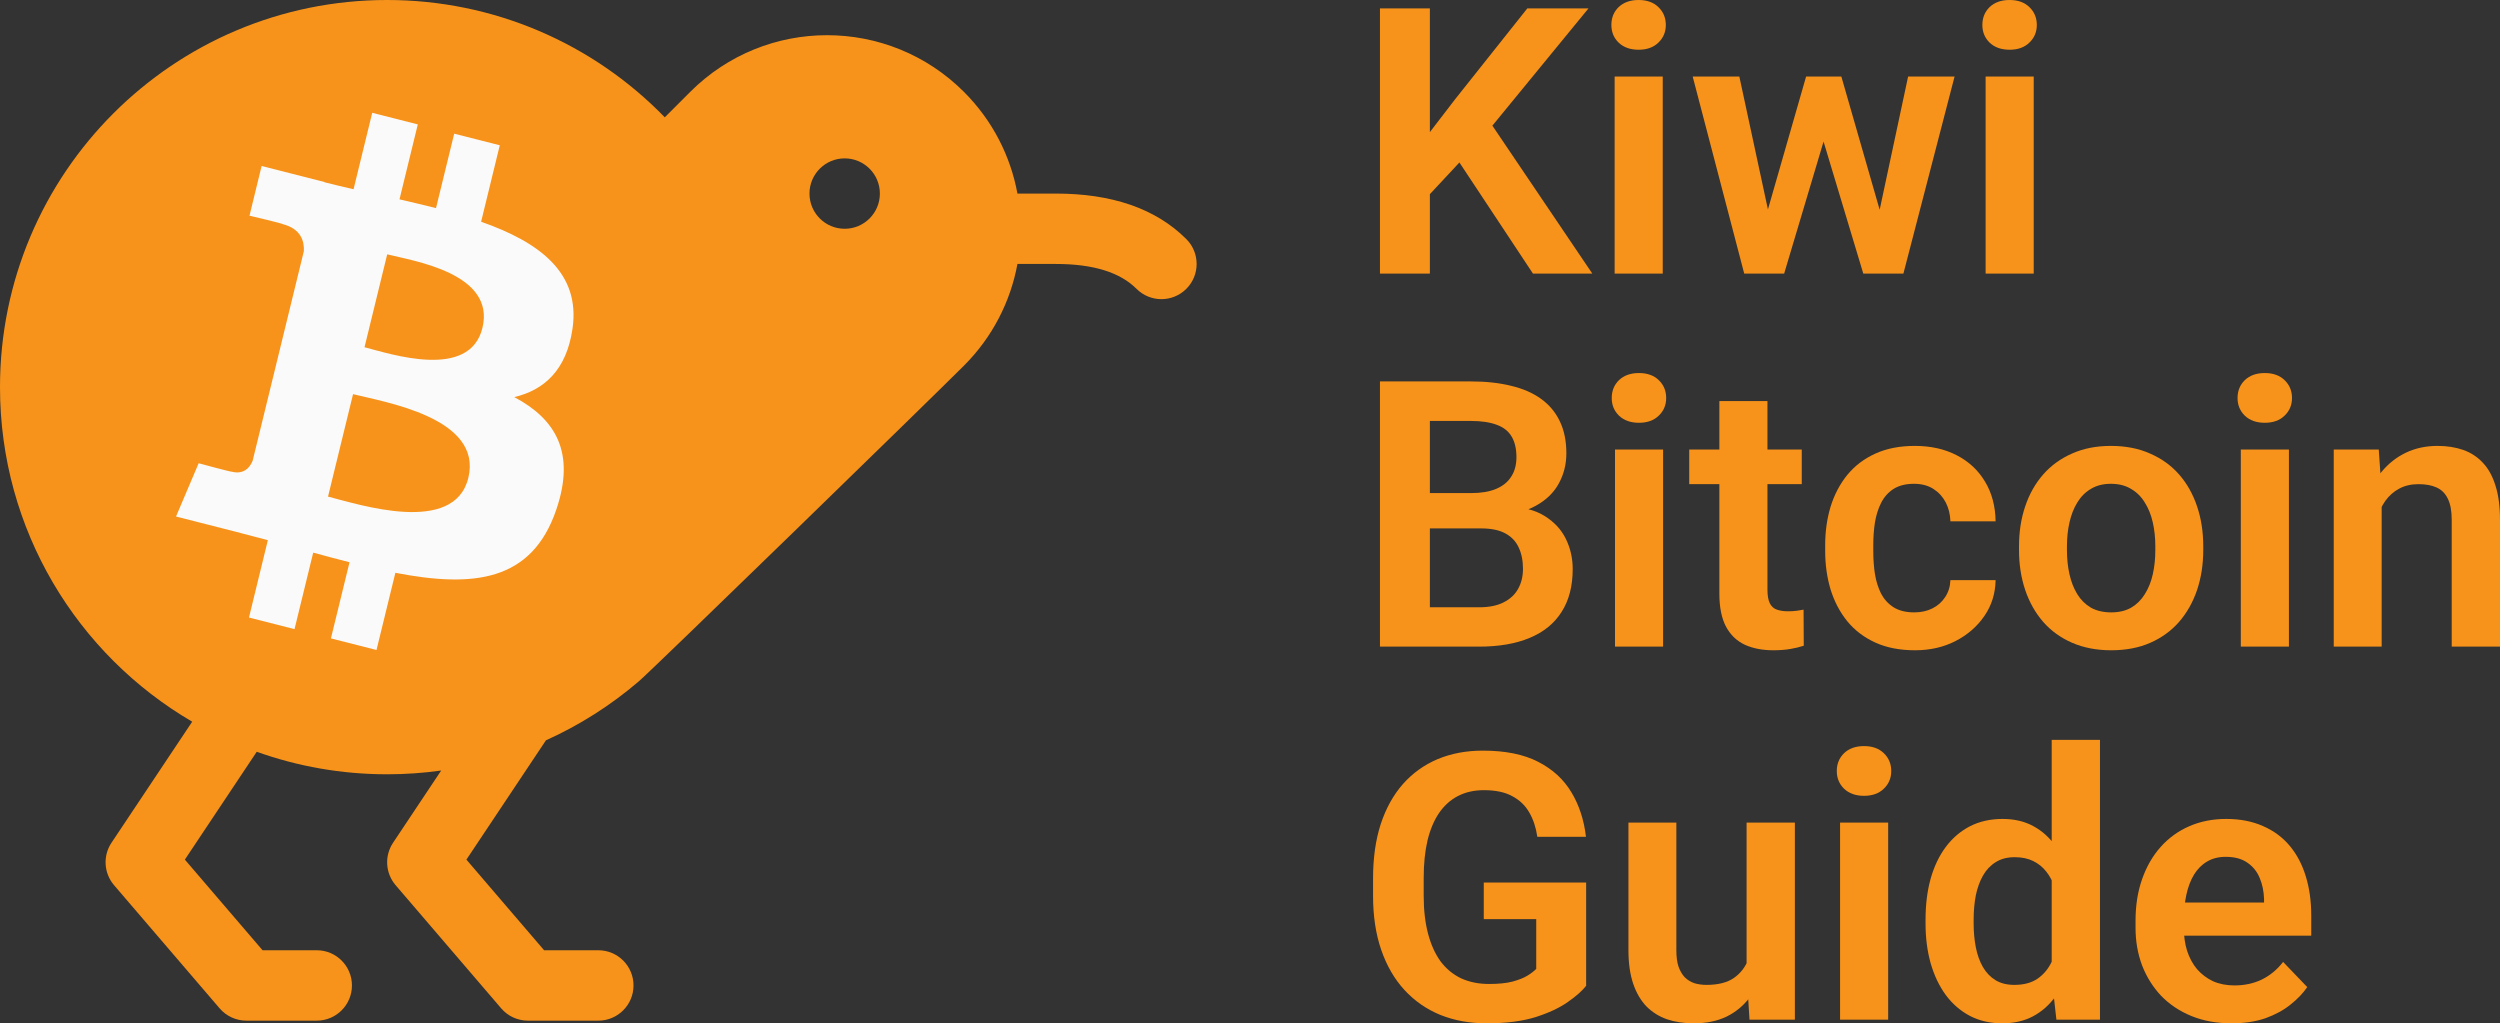 <svg width="193" height="79" viewBox="0 0 193 79" fill="none" xmlns="http://www.w3.org/2000/svg">
<rect x="0" y="0" width="193" height="79" fill="#333333" stroke="none"/>
<path fill-rule="evenodd" clip-rule="evenodd" d="M81.511 14.944H78.546C78.017 12.068 76.641 9.318 74.417 7.094C68.581 1.258 59.12 1.258 53.284 7.094L51.321 9.057C45.762 3.334 38.097 0 29.887 0C13.381 0 0 13.381 0 29.887C0 40.906 5.963 50.532 14.838 55.715L8.607 65.06C7.932 66.073 8.013 67.411 8.805 68.336L16.956 77.845C17.473 78.448 18.226 78.794 19.019 78.794H24.453C25.954 78.794 27.17 77.578 27.17 76.077C27.17 74.576 25.954 73.36 24.453 73.36H20.269L14.271 66.362L19.82 58.037C22.966 59.162 26.355 59.775 29.887 59.775C31.296 59.775 32.69 59.677 34.06 59.485L30.344 65.06C29.669 66.073 29.749 67.411 30.541 68.336L38.693 77.845C39.209 78.448 39.962 78.794 40.756 78.794H46.19C47.69 78.794 48.907 77.578 48.907 76.077C48.907 74.576 47.69 73.36 46.19 73.36H42.005L36.007 66.362L42.146 57.153C44.733 55.989 47.151 54.455 49.329 52.588C50.417 51.656 71.743 30.902 74.417 28.228C76.641 26.004 78.017 23.253 78.546 20.378H81.511C84.468 20.378 86.496 21.053 87.741 22.299C88.802 23.36 90.522 23.36 91.584 22.299C92.645 21.238 92.645 19.518 91.584 18.457C89.206 16.079 85.799 14.944 81.511 14.944ZM67.926 14.944C67.926 16.444 66.71 17.661 65.209 17.661C63.708 17.661 62.492 16.444 62.492 14.944C62.492 13.443 63.708 12.227 65.209 12.227C66.71 12.227 67.926 13.443 67.926 14.944Z" fill="#F7931A"/>
<path d="M44.197 25.381C44.835 21.023 41.586 18.681 37.142 17.118L38.583 11.215L35.064 10.32L33.66 16.067C32.735 15.832 31.785 15.61 30.841 15.389L32.254 9.604L28.736 8.709L27.294 14.61C26.528 14.432 25.776 14.256 25.047 14.07L25.051 14.052L20.197 12.815L19.261 16.652C19.261 16.652 21.872 17.263 21.817 17.301C23.242 17.665 23.5 18.628 23.457 19.391L21.815 26.116C21.815 26.116 21.815 26.116 21.809 26.141L19.507 35.561C19.333 36.004 18.891 36.667 17.894 36.415C17.929 36.467 15.336 35.763 15.336 35.763L13.589 39.876L18.169 41.042C19.021 41.26 19.856 41.488 20.678 41.703L19.221 47.673L22.737 48.569L24.18 42.662C25.14 42.928 26.072 43.173 26.984 43.405L25.547 49.284L29.066 50.179L30.523 44.22C36.524 45.38 41.037 44.912 42.937 39.37C44.468 34.908 42.861 32.335 39.703 30.656C42.003 30.115 43.735 28.571 44.197 25.381ZM36.155 36.893C35.068 41.355 27.709 38.943 25.323 38.338L27.256 30.428C29.642 31.036 37.292 32.239 36.155 36.893ZM37.244 25.316C36.252 29.375 30.127 27.313 28.14 26.807L29.892 19.634C31.879 20.139 38.278 21.083 37.244 25.316Z" fill="#FAFAFA"/>
<path d="M110.386 0.647V21.121H106.532V0.647H110.386ZM122.632 0.647L114.449 10.631L109.769 15.651L109.083 11.896L112.333 7.664L117.91 0.647H122.632ZM118.344 21.121L111.997 11.531L114.757 9.028L122.926 21.121H118.344Z" fill="#F7931A"/>
<path d="M128.363 5.906V21.121H124.65V5.906H128.363ZM124.398 1.926C124.398 1.373 124.584 0.914 124.958 0.548C125.341 0.183 125.855 0 126.499 0C127.144 0 127.653 0.183 128.027 0.548C128.41 0.914 128.601 1.373 128.601 1.926C128.601 2.47 128.41 2.925 128.027 3.29C127.653 3.656 127.144 3.839 126.499 3.839C125.855 3.839 125.341 3.656 124.958 3.29C124.584 2.925 124.398 2.47 124.398 1.926Z" fill="#F7931A"/>
<path d="M136.112 17.465L139.432 5.906H141.786L141.086 9.9L137.737 21.121H135.705L136.112 17.465ZM134.276 5.906L136.77 17.493L136.994 21.121H134.654L130.675 5.906H134.276ZM144.869 17.324L147.307 5.906H150.894L146.943 21.121H144.603L144.869 17.324ZM142.151 5.906L145.444 17.352L145.878 21.121H143.846L140.469 9.9L139.783 5.906H142.151Z" fill="#F7931A"/>
<path d="M157.003 5.906V21.121H153.29V5.906H157.003ZM153.038 1.926C153.038 1.373 153.225 0.914 153.598 0.548C153.981 0.183 154.495 0 155.14 0C155.784 0 156.293 0.183 156.667 0.548C157.05 0.914 157.242 1.373 157.242 1.926C157.242 2.47 157.05 2.925 156.667 3.29C156.293 3.656 155.784 3.839 155.14 3.839C154.495 3.839 153.981 3.656 153.598 3.29C153.225 2.925 153.038 2.47 153.038 1.926Z" fill="#F7931A"/>
<path d="M114.351 40.794H109.139L109.111 38.066H113.58C114.346 38.066 114.986 37.958 115.5 37.742C116.014 37.527 116.402 37.213 116.663 36.8C116.934 36.388 117.069 35.886 117.069 35.295C117.069 34.639 116.943 34.105 116.691 33.692C116.448 33.28 116.065 32.98 115.542 32.792C115.019 32.596 114.356 32.497 113.552 32.497H110.386V49.92H106.532V29.446H113.552C114.711 29.446 115.743 29.558 116.649 29.783C117.565 29.999 118.34 30.336 118.975 30.796C119.61 31.255 120.091 31.832 120.418 32.525C120.755 33.219 120.923 34.044 120.923 35C120.923 35.844 120.727 36.622 120.334 37.334C119.951 38.038 119.358 38.609 118.555 39.05C117.761 39.491 116.752 39.744 115.528 39.809L114.351 40.794ZM114.183 49.92H108.004L109.615 46.883H114.183C114.949 46.883 115.579 46.756 116.075 46.503C116.579 46.25 116.953 45.903 117.196 45.462C117.448 45.012 117.574 44.497 117.574 43.916C117.574 43.278 117.462 42.725 117.238 42.256C117.023 41.787 116.677 41.426 116.201 41.173C115.734 40.92 115.117 40.794 114.351 40.794H110.344L110.372 38.066H115.472L116.355 39.12C117.532 39.13 118.489 39.364 119.227 39.823C119.975 40.283 120.526 40.873 120.881 41.595C121.236 42.317 121.413 43.095 121.413 43.929C121.413 45.242 121.128 46.343 120.558 47.234C119.998 48.125 119.176 48.795 118.092 49.245C117.018 49.695 115.715 49.92 114.183 49.92Z" fill="#F7931A"/>
<path d="M128.391 34.705V49.92H124.678V34.705H128.391ZM124.426 30.725C124.426 30.172 124.612 29.713 124.986 29.347C125.369 28.982 125.883 28.799 126.527 28.799C127.172 28.799 127.681 28.982 128.055 29.347C128.438 29.713 128.629 30.172 128.629 30.725C128.629 31.269 128.438 31.724 128.055 32.089C127.681 32.455 127.172 32.638 126.527 32.638C125.883 32.638 125.369 32.455 124.986 32.089C124.612 31.724 124.426 31.269 124.426 30.725Z" fill="#F7931A"/>
<path d="M139.096 34.705V37.377H130.409V34.705H139.096ZM132.735 30.964H136.448V45.533C136.448 45.983 136.509 46.329 136.63 46.573C136.751 46.817 136.934 46.981 137.177 47.065C137.419 47.15 137.709 47.192 138.045 47.192C138.288 47.192 138.512 47.178 138.718 47.15C138.923 47.122 139.096 47.093 139.236 47.065L139.25 49.85C138.942 49.953 138.592 50.037 138.199 50.103C137.816 50.168 137.382 50.201 136.896 50.201C136.065 50.201 135.336 50.06 134.71 49.779C134.085 49.489 133.599 49.025 133.253 48.387C132.908 47.74 132.735 46.887 132.735 45.828V30.964Z" fill="#F7931A"/>
<path d="M147.784 47.276C148.307 47.276 148.774 47.173 149.185 46.967C149.596 46.761 149.923 46.47 150.166 46.095C150.418 45.72 150.553 45.284 150.572 44.787H154.061C154.042 45.819 153.753 46.742 153.192 47.557C152.632 48.373 151.884 49.02 150.95 49.498C150.025 49.967 148.989 50.201 147.84 50.201C146.672 50.201 145.654 50.004 144.785 49.611C143.916 49.217 143.192 48.668 142.613 47.965C142.043 47.262 141.614 46.447 141.324 45.519C141.044 44.59 140.904 43.597 140.904 42.537V42.087C140.904 41.028 141.044 40.034 141.324 39.106C141.614 38.178 142.043 37.363 142.613 36.66C143.192 35.956 143.916 35.408 144.785 35.014C145.654 34.62 146.667 34.424 147.826 34.424C149.049 34.424 150.124 34.663 151.048 35.141C151.982 35.619 152.711 36.294 153.234 37.166C153.767 38.038 154.042 39.064 154.061 40.245H150.572C150.553 39.702 150.432 39.214 150.208 38.783C149.983 38.352 149.666 38.005 149.255 37.742C148.844 37.48 148.344 37.349 147.756 37.349C147.13 37.349 146.607 37.48 146.186 37.742C145.775 38.005 145.453 38.366 145.219 38.825C144.995 39.275 144.836 39.781 144.743 40.344C144.659 40.897 144.617 41.478 144.617 42.087V42.537C144.617 43.156 144.659 43.747 144.743 44.309C144.836 44.872 144.995 45.378 145.219 45.828C145.453 46.269 145.775 46.62 146.186 46.883C146.607 47.145 147.139 47.276 147.784 47.276Z" fill="#F7931A"/>
<path d="M155.868 42.467V42.172C155.868 41.056 156.027 40.03 156.345 39.092C156.662 38.145 157.125 37.325 157.732 36.631C158.339 35.938 159.082 35.399 159.96 35.014C160.838 34.62 161.837 34.424 162.958 34.424C164.098 34.424 165.107 34.62 165.985 35.014C166.872 35.399 167.62 35.938 168.227 36.631C168.834 37.325 169.297 38.145 169.614 39.092C169.932 40.03 170.091 41.056 170.091 42.172V42.467C170.091 43.573 169.932 44.6 169.614 45.547C169.297 46.484 168.834 47.304 168.227 48.008C167.62 48.701 166.877 49.24 165.999 49.625C165.121 50.009 164.117 50.201 162.986 50.201C161.866 50.201 160.861 50.009 159.974 49.625C159.086 49.24 158.339 48.701 157.732 48.008C157.125 47.304 156.662 46.484 156.345 45.547C156.027 44.6 155.868 43.573 155.868 42.467ZM159.568 42.172V42.467C159.568 43.133 159.633 43.756 159.764 44.337C159.895 44.919 160.095 45.429 160.366 45.87C160.637 46.311 160.987 46.657 161.417 46.911C161.856 47.154 162.379 47.276 162.986 47.276C163.584 47.276 164.098 47.154 164.528 46.911C164.957 46.657 165.308 46.311 165.579 45.87C165.859 45.429 166.064 44.919 166.195 44.337C166.326 43.756 166.391 43.133 166.391 42.467V42.172C166.391 41.516 166.326 40.901 166.195 40.33C166.064 39.748 165.859 39.237 165.579 38.797C165.308 38.347 164.953 37.995 164.514 37.742C164.084 37.48 163.566 37.349 162.958 37.349C162.361 37.349 161.847 37.48 161.417 37.742C160.987 37.995 160.637 38.347 160.366 38.797C160.095 39.237 159.895 39.748 159.764 40.33C159.633 40.901 159.568 41.516 159.568 42.172Z" fill="#F7931A"/>
<path d="M176.704 34.705V49.92H172.991V34.705H176.704ZM172.739 30.725C172.739 30.172 172.926 29.713 173.299 29.347C173.682 28.982 174.196 28.799 174.841 28.799C175.485 28.799 175.994 28.982 176.368 29.347C176.751 29.713 176.942 30.172 176.942 30.725C176.942 31.269 176.751 31.724 176.368 32.089C175.994 32.455 175.485 32.638 174.841 32.638C174.196 32.638 173.682 32.455 173.299 32.089C172.926 31.724 172.739 31.269 172.739 30.725Z" fill="#F7931A"/>
<path d="M183.864 37.953V49.92H180.165V34.705H183.64L183.864 37.953ZM183.276 41.764H182.183C182.192 40.658 182.342 39.655 182.631 38.755C182.921 37.855 183.327 37.081 183.85 36.434C184.383 35.788 185.013 35.291 185.742 34.944C186.47 34.597 187.283 34.424 188.18 34.424C188.909 34.424 189.567 34.527 190.156 34.733C190.744 34.939 191.249 35.267 191.669 35.717C192.099 36.167 192.426 36.758 192.65 37.489C192.883 38.211 193 39.102 193 40.161V49.92H189.273V40.133C189.273 39.439 189.17 38.891 188.965 38.487C188.768 38.084 188.479 37.798 188.096 37.63C187.722 37.461 187.26 37.377 186.709 37.377C186.139 37.377 185.639 37.494 185.209 37.728C184.789 37.953 184.434 38.267 184.144 38.67C183.864 39.074 183.649 39.538 183.5 40.062C183.35 40.587 183.276 41.155 183.276 41.764Z" fill="#F7931A"/>
<path d="M122.45 68.13V76.103C122.151 76.488 121.679 76.905 121.035 77.355C120.4 77.805 119.568 78.194 118.541 78.522C117.513 78.841 116.252 79 114.757 79C113.459 79 112.273 78.784 111.198 78.353C110.124 77.912 109.199 77.27 108.424 76.427C107.649 75.583 107.051 74.552 106.631 73.333C106.21 72.114 106 70.722 106 69.157V67.807C106 66.241 106.196 64.849 106.589 63.63C106.99 62.412 107.56 61.38 108.298 60.537C109.045 59.693 109.937 59.051 110.974 58.61C112.02 58.17 113.188 57.949 114.477 57.949C116.205 57.949 117.625 58.235 118.737 58.807C119.858 59.379 120.717 60.166 121.315 61.169C121.913 62.163 122.287 63.307 122.436 64.601H118.681C118.578 63.888 118.373 63.265 118.064 62.73C117.756 62.187 117.317 61.765 116.747 61.465C116.187 61.155 115.458 61.001 114.561 61.001C113.805 61.001 113.137 61.151 112.558 61.451C111.978 61.751 111.493 62.187 111.1 62.758C110.708 63.33 110.409 64.038 110.204 64.882C110.007 65.725 109.909 66.691 109.909 67.779V69.157C109.909 70.254 110.021 71.228 110.246 72.082C110.47 72.925 110.792 73.638 111.212 74.219C111.642 74.791 112.17 75.227 112.796 75.527C113.431 75.817 114.15 75.963 114.954 75.963C115.682 75.963 116.285 75.902 116.761 75.78C117.247 75.649 117.635 75.494 117.924 75.316C118.214 75.138 118.438 74.964 118.597 74.796V70.957H114.547V68.13H122.45Z" fill="#F7931A"/>
<path d="M134.837 75.105V63.504H138.564V78.719H135.061L134.837 75.105ZM135.313 71.955L136.462 71.927C136.462 72.949 136.35 73.891 136.126 74.753C135.901 75.616 135.551 76.366 135.075 77.003C134.608 77.631 134.014 78.124 133.295 78.48C132.576 78.827 131.726 79 130.745 79C129.998 79 129.316 78.897 128.699 78.691C128.083 78.475 127.55 78.142 127.102 77.692C126.663 77.233 126.322 76.647 126.079 75.934C125.836 75.213 125.715 74.346 125.715 73.333V63.504H129.414V73.361C129.414 73.867 129.47 74.289 129.582 74.627C129.703 74.964 129.867 75.241 130.072 75.456C130.287 75.663 130.535 75.813 130.815 75.906C131.105 75.991 131.413 76.033 131.74 76.033C132.637 76.033 133.342 75.855 133.856 75.499C134.379 75.133 134.752 74.645 134.977 74.036C135.201 73.417 135.313 72.724 135.313 71.955Z" fill="#F7931A"/>
<path d="M145.766 63.504V78.719H142.053V63.504H145.766ZM141.8 59.524C141.8 58.971 141.987 58.512 142.361 58.146C142.744 57.781 143.258 57.598 143.902 57.598C144.547 57.598 145.056 57.781 145.43 58.146C145.813 58.512 146.004 58.971 146.004 59.524C146.004 60.068 145.813 60.523 145.43 60.888C145.056 61.254 144.547 61.437 143.902 61.437C143.258 61.437 142.744 61.254 142.361 60.888C141.987 60.523 141.8 60.068 141.8 59.524Z" fill="#F7931A"/>
<path d="M158.391 75.484V57.12H162.118V78.719H158.755L158.391 75.484ZM148.652 71.294V70.999C148.652 69.836 148.783 68.782 149.045 67.835C149.316 66.879 149.708 66.058 150.222 65.374C150.735 64.69 151.357 64.16 152.085 63.785C152.823 63.41 153.659 63.222 154.593 63.222C155.499 63.222 156.289 63.405 156.961 63.771C157.643 64.136 158.222 64.657 158.699 65.332C159.185 66.007 159.572 66.808 159.862 67.736C160.151 68.655 160.362 69.668 160.492 70.774V71.575C160.362 72.653 160.151 73.642 159.862 74.542C159.572 75.442 159.185 76.23 158.699 76.905C158.222 77.57 157.643 78.086 156.961 78.452C156.279 78.817 155.481 79 154.565 79C153.641 79 152.809 78.808 152.071 78.424C151.343 78.039 150.721 77.5 150.208 76.806C149.703 76.113 149.316 75.297 149.045 74.36C148.783 73.422 148.652 72.4 148.652 71.294ZM152.365 70.999V71.294C152.365 71.95 152.421 72.564 152.534 73.136C152.646 73.708 152.828 74.214 153.08 74.655C153.332 75.086 153.655 75.424 154.047 75.667C154.449 75.911 154.934 76.033 155.504 76.033C156.233 76.033 156.831 75.874 157.298 75.555C157.774 75.227 158.143 74.781 158.405 74.219C158.666 73.647 158.834 73.005 158.909 72.293V70.085C158.872 69.522 158.774 69.002 158.615 68.524C158.465 68.046 158.25 67.633 157.97 67.286C157.699 66.939 157.363 66.668 156.961 66.471C156.56 66.274 156.083 66.175 155.532 66.175C154.962 66.175 154.477 66.302 154.075 66.555C153.673 66.799 153.346 67.141 153.094 67.582C152.842 68.022 152.655 68.533 152.534 69.115C152.421 69.696 152.365 70.324 152.365 70.999Z" fill="#F7931A"/>
<path d="M172.276 79C171.127 79 170.095 78.812 169.18 78.438C168.264 78.062 167.484 77.542 166.84 76.877C166.205 76.202 165.714 75.419 165.368 74.528C165.032 73.628 164.864 72.663 164.864 71.632V71.069C164.864 69.897 165.032 68.833 165.368 67.877C165.705 66.911 166.181 66.082 166.798 65.388C167.414 64.694 168.152 64.16 169.012 63.785C169.871 63.41 170.819 63.222 171.856 63.222C172.93 63.222 173.878 63.405 174.7 63.771C175.522 64.127 176.209 64.633 176.76 65.29C177.311 65.946 177.727 66.733 178.007 67.652C178.287 68.561 178.428 69.569 178.428 70.675V72.236H166.545V69.677H174.785V69.396C174.766 68.805 174.654 68.266 174.448 67.779C174.243 67.282 173.925 66.888 173.495 66.597C173.066 66.297 172.51 66.147 171.828 66.147C171.277 66.147 170.796 66.269 170.385 66.513C169.983 66.747 169.647 67.085 169.376 67.525C169.114 67.957 168.918 68.472 168.787 69.072C168.657 69.672 168.591 70.338 168.591 71.069V71.632C168.591 72.269 168.675 72.86 168.843 73.403C169.021 73.947 169.278 74.421 169.614 74.824C169.96 75.217 170.371 75.527 170.847 75.752C171.333 75.967 171.884 76.075 172.501 76.075C173.276 76.075 173.976 75.925 174.602 75.625C175.238 75.316 175.789 74.861 176.256 74.261L178.119 76.202C177.802 76.67 177.372 77.12 176.83 77.552C176.298 77.983 175.653 78.334 174.897 78.606C174.14 78.869 173.267 79 172.276 79Z" fill="#F7931A"/>
</svg>
